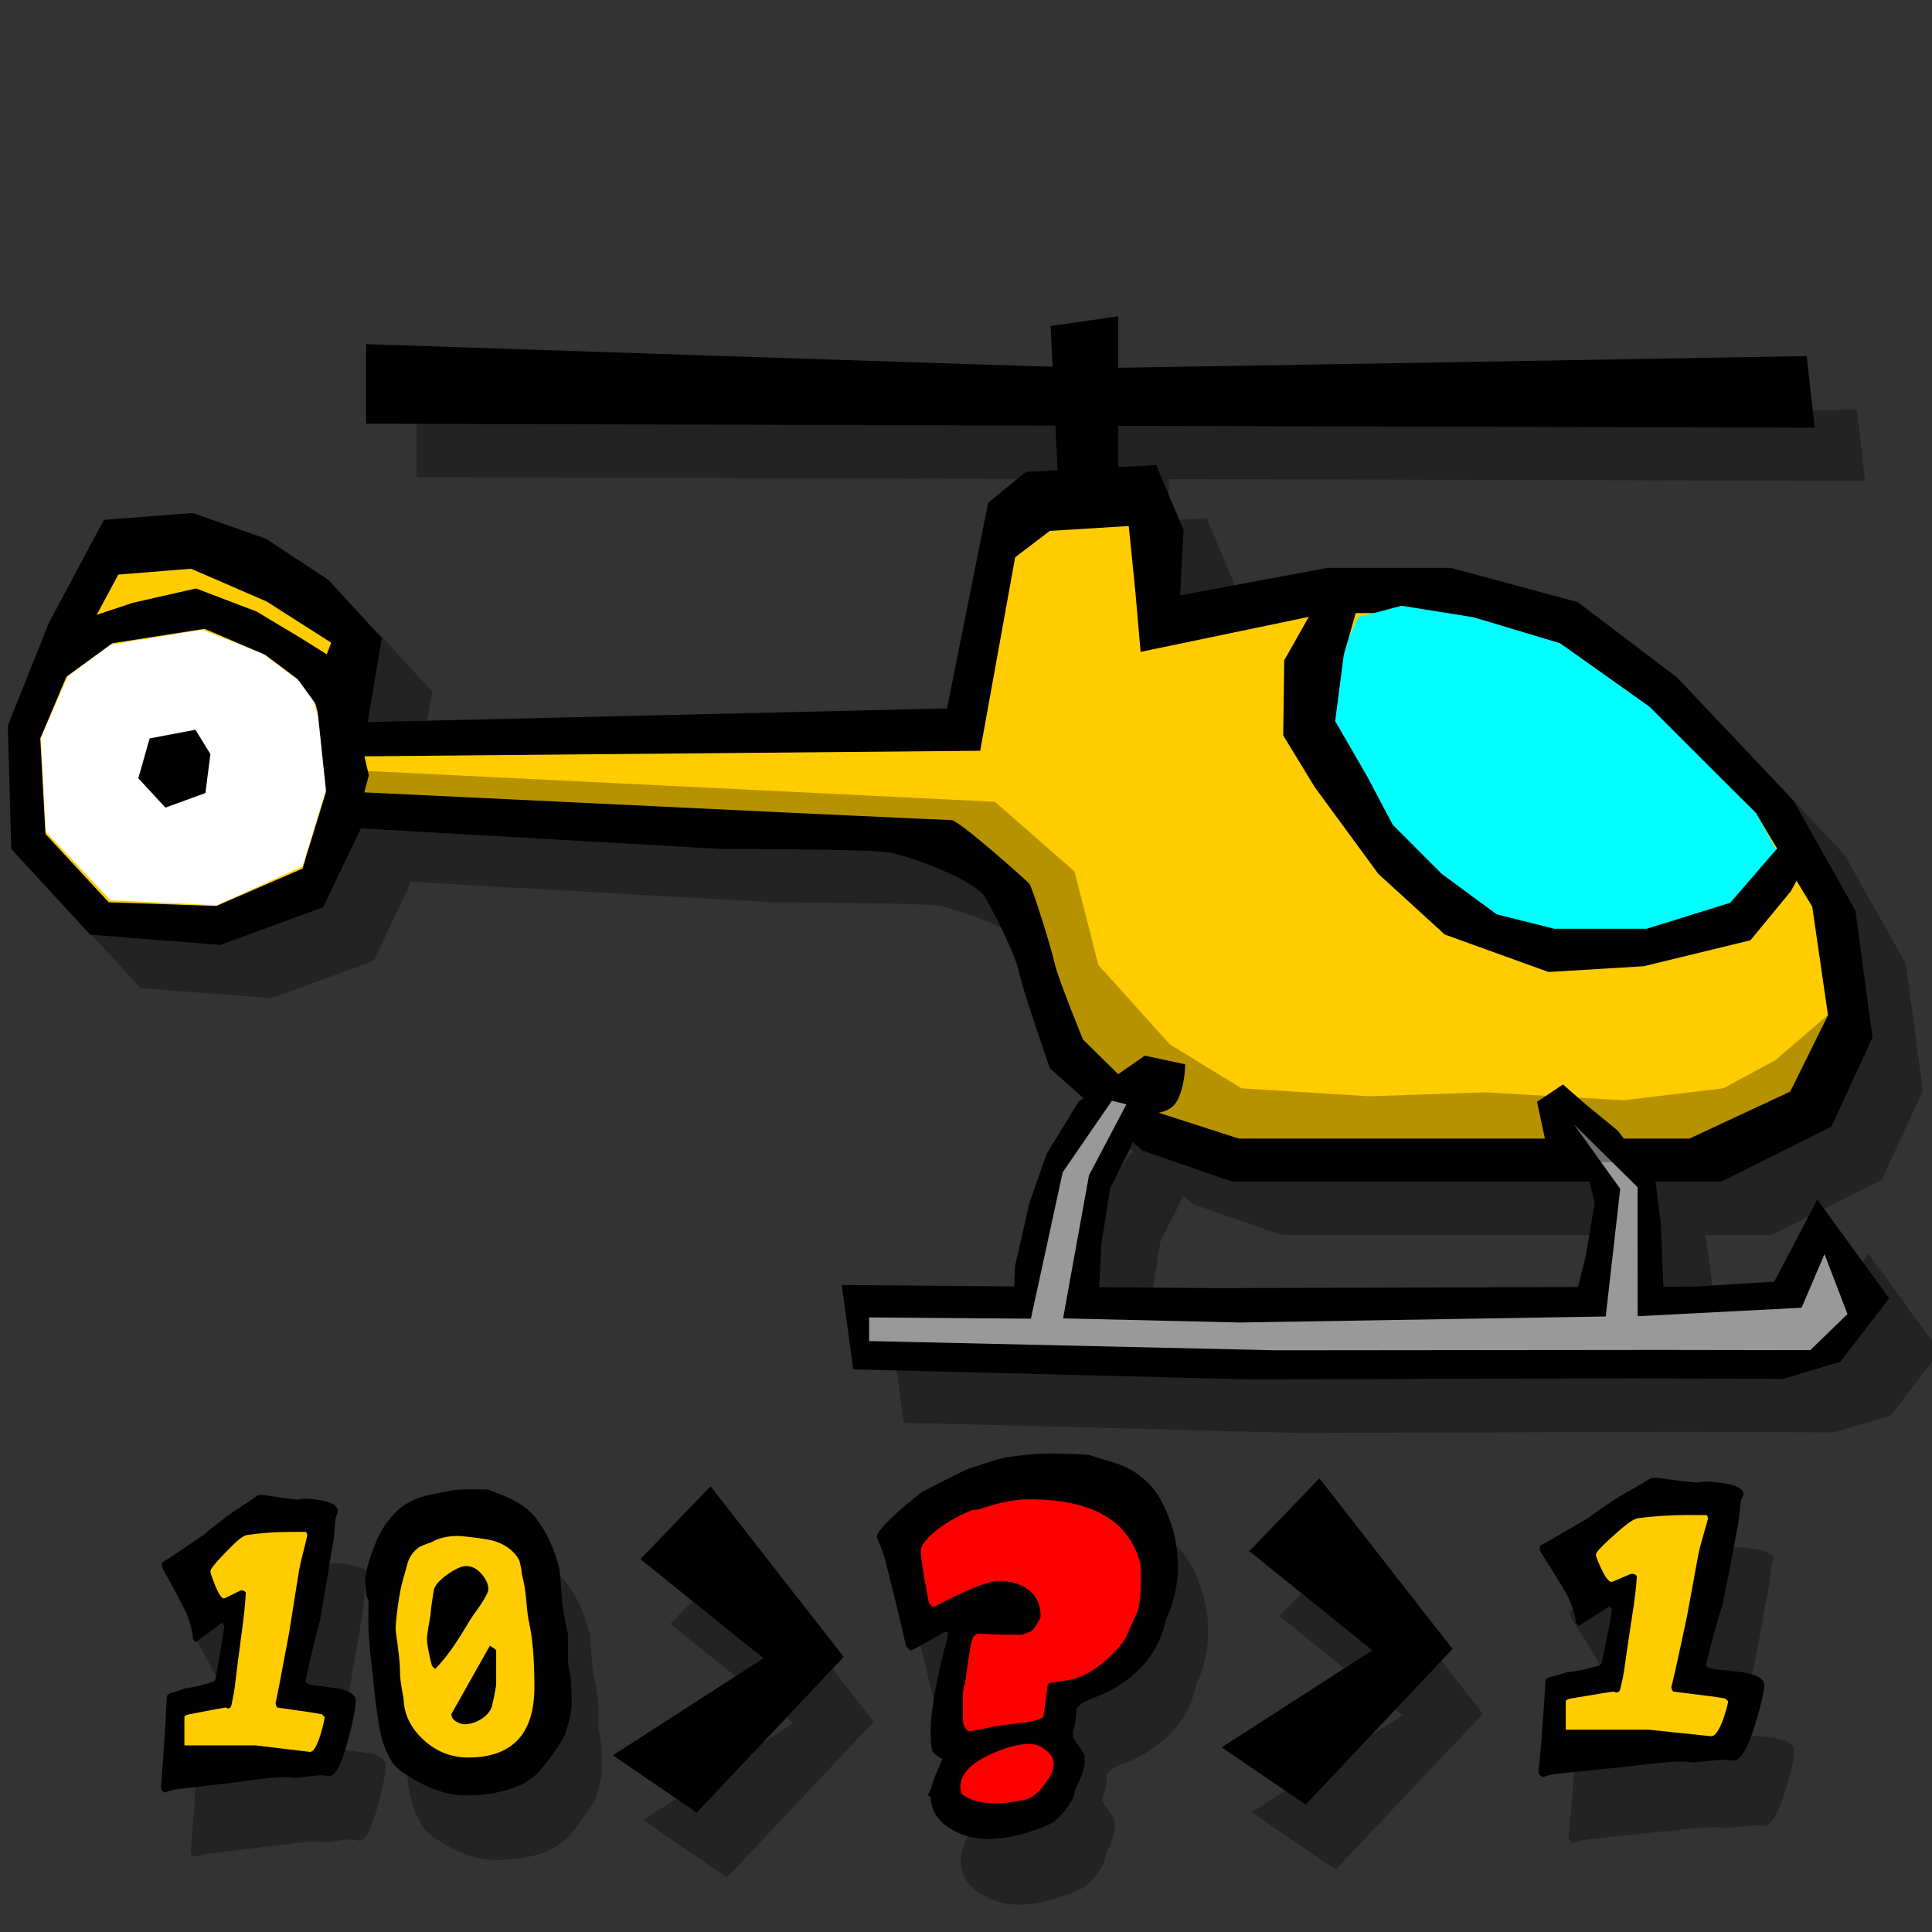 <?xml version="1.0" encoding="UTF-8" standalone="no"?>
<!-- Created with Inkscape (http://www.inkscape.org/) -->
<svg
   xmlns:dc="http://purl.org/dc/elements/1.1/"
   xmlns:cc="http://web.resource.org/cc/"
   xmlns:rdf="http://www.w3.org/1999/02/22-rdf-syntax-ns#"
   xmlns:svg="http://www.w3.org/2000/svg"
   xmlns="http://www.w3.org/2000/svg"
   xmlns:sodipodi="http://sodipodi.sourceforge.net/DTD/sodipodi-0.dtd"
   xmlns:inkscape="http://www.inkscape.org/namespaces/inkscape"
   width="100"
   height="100"
   id="svg12024"
   sodipodi:version="0.32"
   inkscape:version="0.44.1"
   version="1.0"
   sodipodi:docbase="/home/mat/Travaux/Inkscape/Gcompris/boardicons"
   sodipodi:docname="guessnumber.svg">
  <rect width="100%" height="100%" fill="#333333" stroke="none"/>
  <defs
     id="defs12026" />
  <sodipodi:namedview
     id="base"
     pagecolor="#ffffff"
     bordercolor="#666666"
     borderopacity="1.0"
     inkscape:pageopacity="0.0"
     inkscape:pageshadow="2"
     inkscape:zoom="3.3782846"
     inkscape:cx="52.525799"
     inkscape:cy="26.153477"
     inkscape:document-units="px"
     inkscape:current-layer="layer1"
     height="100px"
     width="100px"
     inkscape:window-width="1015"
     inkscape:window-height="891"
     inkscape:window-x="33"
     inkscape:window-y="0" />
  <g
     inkscape:label="Calque 1"
     inkscape:groupmode="layer"
     id="layer1">
    <g
       id="g48193">
      <path
         id="path47285"
         d="M 55.786,78.617 C 55.28,78.617 54.554,78.669 53.598,78.804 C 52.952,78.98 52.47,79.151 52.161,79.273 C 51.88,79.327 51.401,79.498 50.755,79.835 C 50.263,80.079 49.795,80.329 49.317,80.585 C 49.177,80.666 48.773,81.005 48.098,81.585 C 47.339,82.274 46.942,82.727 46.942,82.929 C 46.942,82.97 47.003,83.145 47.13,83.429 C 47.242,83.713 47.32,83.884 47.348,83.992 C 47.855,85.991 48.217,87.51 48.442,88.523 C 48.47,88.617 48.552,88.727 48.692,88.835 C 48.917,88.727 49.297,88.508 49.817,88.21 C 50.253,87.954 50.477,87.835 50.505,87.835 C 50.533,87.835 50.591,87.875 50.661,87.929 C 50.042,90.226 49.723,91.897 49.723,92.992 C 49.723,93.613 49.781,93.995 49.88,94.117 C 50.077,94.279 50.236,94.375 50.348,94.429 C 50.222,94.726 50.1,95.02 49.973,95.304 C 49.819,95.669 49.723,96.025 49.723,96.335 C 49.723,97.078 50.1,97.635 50.817,98.054 C 51.38,98.392 52.006,98.585 52.723,98.585 C 53.412,98.585 54.213,98.414 55.098,98.117 C 55.689,97.914 56.069,97.734 56.223,97.585 C 56.603,97.261 56.905,96.888 57.13,96.429 C 57.186,96.254 57.209,96.1 57.223,95.992 C 57.547,95.357 57.692,94.9 57.692,94.617 C 57.692,94.373 57.706,94.251 57.692,94.21 C 57.636,94.089 57.514,93.873 57.317,93.617 C 57.134,93.36 57.036,93.237 57.036,93.21 C 57.036,93.156 57.059,93.024 57.13,92.835 C 57.2,92.646 57.255,92.51 57.255,92.429 C 57.283,92.186 57.286,91.984 57.286,91.835 C 57.398,91.633 57.677,91.466 58.098,91.304 C 58.717,91.074 59.184,90.829 59.536,90.585 C 60.647,89.856 61.389,88.925 61.755,87.804 C 61.839,87.547 61.883,87.359 61.911,87.21 C 62.319,86.332 62.536,85.424 62.536,84.492 C 62.536,83.789 62.437,83.113 62.255,82.492 C 62.044,81.776 61.797,81.197 61.473,80.71 C 60.883,79.859 60.059,79.293 59.005,79.023 C 58.555,78.888 58.198,78.76 57.973,78.679 C 57.397,78.625 56.672,78.617 55.786,78.617 z M 69.848,79.867 L 66.223,83.648 L 72.598,88.773 L 64.786,93.804 L 69.13,96.773 L 76.755,88.71 L 69.848,79.867 z M 87.036,79.898 C 86.811,80.027 86.617,80.135 86.505,80.21 C 85.879,80.556 85.43,80.829 85.13,81.023 C 84.529,81.422 84.086,81.734 83.786,81.96 C 82.447,82.758 81.593,83.225 81.255,83.398 C 81.255,83.56 81.273,83.668 81.286,83.679 C 82.187,85.103 82.68,85.902 82.755,86.085 C 83.017,86.679 83.142,87.097 83.13,87.367 C 83.217,87.474 83.28,87.523 83.317,87.523 C 84.005,87.091 84.529,86.76 84.88,86.523 C 84.967,86.598 85.005,86.678 85.005,86.71 C 85.005,86.883 84.824,87.809 84.473,89.492 C 84.448,89.535 84.411,89.573 84.348,89.617 C 83.961,89.714 83.674,89.781 83.473,89.835 C 83.098,89.9 82.817,89.939 82.63,89.96 C 82.354,90.057 82.043,90.146 81.755,90.21 C 81.63,90.275 81.58,90.334 81.567,90.367 C 81.53,91.143 81.449,92.136 81.348,93.398 C 81.248,94.563 81.192,95.129 81.192,95.085 C 81.192,95.226 81.28,95.344 81.442,95.398 C 81.642,95.312 81.904,95.243 82.192,95.21 C 83.669,95.059 84.823,94.922 85.661,94.835 C 85.861,94.814 86.366,94.776 87.192,94.679 C 87.818,94.614 88.311,94.585 88.661,94.585 C 88.724,94.585 88.836,94.575 88.973,94.585 C 89.111,94.607 89.186,94.617 89.223,94.617 C 89.273,94.617 89.542,94.608 90.005,94.554 C 90.468,94.511 90.705,94.492 90.755,94.492 C 90.792,94.492 90.898,94.481 91.036,94.492 C 91.174,94.513 91.248,94.523 91.286,94.523 C 91.661,94.523 92.036,93.919 92.411,92.679 C 92.724,91.665 92.88,90.952 92.88,90.585 C 92.88,90.294 92.537,90.09 91.848,89.96 C 91.473,89.917 91.118,89.879 90.755,89.835 C 90.592,89.825 90.436,89.794 90.286,89.773 C 90.073,89.741 89.911,89.682 89.848,89.585 C 90.199,88.205 90.517,87.142 90.755,86.398 C 91.093,84.715 91.305,83.498 91.442,82.71 C 91.53,82.365 91.611,81.859 91.661,81.179 C 91.661,81.125 91.673,81.026 91.723,80.929 C 91.773,80.821 91.817,80.774 91.817,80.742 C 91.817,80.483 91.487,80.287 90.848,80.179 C 90.486,80.114 90.136,80.085 89.786,80.085 C 89.736,80.085 89.667,80.095 89.567,80.117 C 89.467,80.127 89.386,80.117 89.348,80.117 C 89.298,80.117 88.974,80.098 88.348,80.023 C 87.723,79.937 87.386,79.898 87.348,79.898 C 87.173,79.898 87.073,79.887 87.036,79.898 z M 38.348,80.304 L 34.692,84.054 L 41.067,89.179 L 33.286,94.21 L 37.63,97.179 L 45.223,89.117 L 38.348,80.304 z M 26.005,80.429 C 25.497,80.429 25.178,80.459 25.005,80.492 C 24.767,80.535 24.524,80.563 24.286,80.617 C 23.724,80.702 23.257,80.851 22.911,81.023 C 22.078,81.42 21.448,82.138 21.005,83.21 C 20.648,84.089 20.473,84.75 20.473,85.179 C 20.473,85.351 20.493,85.586 20.536,85.929 C 20.579,86.047 20.629,86.136 20.661,86.179 C 20.65,86.05 20.63,86.435 20.63,87.335 C 20.63,87.743 20.679,88.325 20.755,89.054 C 20.852,89.901 20.9,90.393 20.911,90.554 C 20.987,91.294 21.044,91.817 21.098,92.085 C 21.207,93.157 21.489,93.974 21.911,94.585 C 22.03,94.746 22.165,94.894 22.348,95.023 C 23.516,95.848 24.622,96.273 25.692,96.273 C 26.492,96.273 27.25,96.175 27.942,95.96 C 28.504,95.789 28.989,95.482 29.411,95.085 C 29.779,94.646 30.041,94.31 30.192,94.085 C 30.56,93.592 30.793,93.219 30.88,92.929 C 31.063,92.307 31.161,91.844 31.161,91.554 C 31.161,90.932 31.142,90.439 31.098,90.085 C 31.088,90.01 31.048,89.883 31.005,89.679 C 30.972,89.508 30.973,89.41 30.973,89.367 L 30.973,87.898 C 30.973,87.984 30.886,87.569 30.723,86.679 C 30.691,86.497 30.642,86.113 30.598,85.492 C 30.566,84.923 30.527,84.538 30.473,84.367 C 30.236,83.477 29.887,82.708 29.411,82.054 C 29.108,81.625 28.671,81.261 28.098,80.96 C 27.871,80.842 27.433,80.686 26.817,80.46 C 26.785,80.45 26.513,80.429 26.005,80.429 z M 15.192,80.71 C 15.041,80.71 14.943,80.731 14.911,80.742 C 14.716,80.87 14.571,80.979 14.473,81.054 C 13.933,81.397 13.545,81.642 13.286,81.835 C 12.767,82.232 12.358,82.548 12.098,82.773 C 10.942,83.566 10.234,84.039 9.942,84.21 C 9.942,84.371 9.931,84.481 9.942,84.492 C 10.721,85.907 11.159,86.684 11.223,86.867 C 11.451,87.456 11.547,87.88 11.536,88.148 C 11.612,88.255 11.66,88.335 11.692,88.335 C 12.287,87.907 12.764,87.571 13.067,87.335 C 13.143,87.41 13.161,87.459 13.161,87.492 C 13.161,87.663 13.026,88.569 12.723,90.242 C 12.702,90.285 12.653,90.355 12.598,90.398 C 12.263,90.494 12.021,90.563 11.848,90.617 C 11.524,90.681 11.261,90.72 11.098,90.742 C 10.861,90.838 10.628,90.927 10.38,90.992 C 10.272,91.056 10.203,91.084 10.192,91.117 C 10.16,91.888 10.091,92.894 10.005,94.148 C 9.918,95.306 9.88,95.878 9.88,95.835 C 9.88,95.975 9.958,96.063 10.098,96.117 C 10.271,96.031 10.475,95.993 10.723,95.96 C 11.999,95.81 12.999,95.671 13.723,95.585 C 13.896,95.564 14.354,95.526 15.067,95.429 C 15.608,95.365 16.014,95.304 16.317,95.304 C 16.371,95.304 16.48,95.325 16.598,95.335 C 16.717,95.357 16.785,95.367 16.817,95.367 C 16.86,95.367 17.073,95.326 17.473,95.273 C 17.873,95.23 18.086,95.21 18.13,95.21 C 18.162,95.21 18.261,95.231 18.38,95.242 C 18.499,95.263 18.566,95.273 18.598,95.273 C 18.923,95.273 19.243,94.662 19.567,93.429 C 19.837,92.421 19.973,91.731 19.973,91.367 C 19.973,91.077 19.693,90.87 19.098,90.742 C 18.774,90.699 18.443,90.66 18.13,90.617 C 17.989,90.606 17.853,90.576 17.723,90.554 C 17.54,90.522 17.434,90.463 17.38,90.367 C 17.682,88.994 17.924,87.95 18.13,87.21 C 18.422,85.538 18.636,84.305 18.755,83.523 C 18.83,83.18 18.868,82.667 18.911,81.992 C 18.911,81.938 18.93,81.869 18.973,81.773 C 19.017,81.666 19.067,81.586 19.067,81.554 C 19.067,81.297 18.775,81.13 18.223,81.023 C 17.91,80.959 17.589,80.898 17.286,80.898 C 17.243,80.898 17.185,80.908 17.098,80.929 C 17.012,80.94 16.975,80.96 16.942,80.96 C 16.899,80.96 16.608,80.91 16.067,80.835 C 15.527,80.75 15.225,80.71 15.192,80.71 z "
         style="fill:black;fill-opacity:0.311;fill-rule:evenodd;stroke:none;stroke-width:1px;stroke-linecap:butt;stroke-linejoin:miter;stroke-opacity:1" />
      <path
         id="path43710"
         d="M 81.735,80.639 L 84.98,77.604 L 89.375,77.813 L 87.387,86.814 L 90.526,87.441 C 90.526,87.441 90.317,90.372 89.898,90.372 C 89.48,90.372 80.479,90.686 80.479,90.686 L 80.479,87.232 L 83.514,86.604 L 84.038,82.418 L 82.259,81.895 L 81.735,80.639 z "
         style="fill:#fc0;fill-opacity:1;fill-rule:evenodd;stroke:none;stroke-width:1px;stroke-linecap:butt;stroke-linejoin:miter;stroke-opacity:1" />
      <g
         style="stroke:none;fill:#fc0;fill-opacity:1"
         id="g44597">
        <path
           style="fill:#fc0;fill-opacity:1;fill-rule:evenodd;stroke:none;stroke-width:1px;stroke-linecap:butt;stroke-linejoin:miter;stroke-opacity:1"
           d="M 9.838,80.848 L 13.291,78.336 L 16.535,78.65 L 15.175,87.441 L 17.582,88.174 L 16.849,91.209 L 9,91.209 L 9,88.383 L 11.198,87.546 L 12.349,82.837 L 10.675,83.151 L 9.838,80.848 z "
           id="path43704" />
        <path
           style="fill:#fc0;fill-opacity:1;fill-rule:evenodd;stroke:none;stroke-width:1px;stroke-linecap:butt;stroke-linejoin:miter;stroke-opacity:1"
           d="M 21.454,79.488 C 21.036,79.488 19.78,82.418 19.78,82.418 L 20.198,89.011 L 21.873,91.418 L 24.385,92.151 L 27.524,91.314 L 28.675,88.593 L 27.943,80.744 L 25.326,78.86 L 21.454,79.488 z "
           id="path43706" />
      </g>
      <path
         id="path43708"
         d="M 46.571,79.278 L 47.304,84.197 L 51.595,83.151 L 49.816,84.511 L 48.978,89.953 L 49.606,91.104 L 48.664,92.779 L 50.967,94.558 L 53.793,93.721 L 55.258,92.046 L 55.048,90.162 L 54.944,87.755 L 58.083,86.395 L 59.967,82.209 L 59.444,78.86 L 56.2,76.453 L 51.699,76.871 L 47.827,78.546 L 46.571,79.278 z "
         style="fill:red;fill-opacity:1;fill-rule:evenodd;stroke:black;stroke-width:1px;stroke-linecap:butt;stroke-linejoin:miter;stroke-opacity:1" />
      <path
         id="path41860"
         d="M 60.496,19.141 L 56.996,19.641 L 57.09,21.766 C 52.113,21.632 21.559,20.578 21.559,20.578 L 21.559,24.703 L 57.246,24.797 L 57.34,27.109 L 55.715,27.203 L 53.746,28.797 L 51.621,39.422 L 21.652,40.141 L 22.371,35.797 L 19.621,32.797 L 16.371,30.672 L 12.59,29.328 L 7.996,29.672 L 5.152,34.984 L 3.027,40.328 L 3.184,46.703 L 7.277,51.141 L 14.027,51.672 L 19.34,49.734 L 21.277,45.641 L 39.902,46.703 C 39.902,46.703 47.557,46.713 48.621,46.891 C 49.686,47.068 53.058,48.316 53.59,49.203 C 54.122,50.09 55.162,52.222 55.34,53.109 C 55.517,53.997 56.965,58.078 56.965,58.078 L 58.684,59.609 L 58.434,59.797 L 56.777,62.484 L 55.902,65.016 L 55.152,68.297 L 55.09,69.359 L 46.184,69.266 L 46.777,73.641 L 67.277,74.172 L 87.152,74.109 L 94.902,74.141 L 97.871,73.266 L 100.402,69.953 L 96.684,64.859 L 94.434,69.109 L 90.277,69.359 L 88.715,69.359 L 88.59,66.203 L 88.277,63.922 L 91.715,63.922 L 97.402,61.078 L 99.527,56.453 L 98.652,49.891 L 95.465,44.234 L 89.434,37.828 L 84.277,33.922 L 77.715,32.172 L 71.309,32.172 L 63.684,33.578 L 63.871,30.203 L 62.465,26.828 L 60.496,26.922 L 60.496,24.797 L 96.527,24.891 L 96.121,21.203 C 96.121,21.203 63.514,21.764 60.496,21.797 L 60.496,19.141 z M 61.246,61.891 L 61.746,62.328 L 66.34,63.922 L 75.934,63.922 L 84.871,63.922 L 85.152,65.016 L 84.715,67.703 L 84.309,69.391 L 65.621,69.453 L 59.496,69.391 L 59.621,67.109 L 60.059,64.266 L 61.121,62.172 L 61.246,61.891 z "
         style="fill:black;fill-opacity:0.314;fill-rule:evenodd;stroke:none;stroke-width:1px;stroke-linecap:butt;stroke-linejoin:miter;stroke-opacity:1" />
      <g
         transform="translate(-1.648,-15.655)"
         id="g40954">
        <path
           style="fill:black;fill-opacity:1;fill-rule:evenodd;stroke:none;stroke-width:1px;stroke-linecap:butt;stroke-linejoin:miter;stroke-opacity:1"
           d="M 7.021,42.564 L 11.634,42.209 L 15.425,43.546 L 18.655,45.675 L 21.409,48.68 L 20.683,53.031 L 50.667,52.322 L 52.796,41.676 L 54.748,40.08 L 61.49,39.725 L 62.909,43.096 L 62.732,46.467 L 70.361,45.047 L 76.748,45.047 L 83.313,46.822 L 88.458,50.725 L 94.491,57.112 L 97.684,62.79 L 98.571,69.354 L 96.442,73.967 L 90.765,76.806 L 84.2,76.806 L 74.974,76.806 L 65.393,76.806 L 60.78,75.209 L 55.99,70.951 C 55.99,70.951 54.57,66.87 54.393,65.983 C 54.215,65.096 53.151,62.967 52.619,62.08 C 52.086,61.193 48.715,59.951 47.651,59.774 C 46.586,59.596 38.957,59.596 38.957,59.596 L 20.328,58.532 L 18.376,62.612 L 13.053,64.564 L 6.311,64.032 L 2.231,59.596 L 2.053,53.209 L 4.182,47.886 L 7.021,42.564 z "
           id="path34718"
           sodipodi:nodetypes="ccccccccccccccccccccccccccsssccccccccc" />
        <path
           style="fill:#fc0;fill-opacity:1;fill-rule:evenodd;stroke:none;stroke-width:1px;stroke-linecap:butt;stroke-linejoin:miter;stroke-opacity:1"
           d="M 7.77,45.396 L 11.535,45.092 L 15.453,46.79 L 18.79,48.921 L 17.827,51.486 L 18.682,54.818 L 52.384,54.514 L 54.192,44.501 L 55.986,43.134 L 60.072,42.882 L 60.426,46.403 L 60.685,49.396 L 70.336,47.388 L 76.207,47.388 L 82.24,48.908 L 86.97,52.251 L 92.514,57.721 L 95.449,62.584 L 96.265,68.206 L 94.308,72.157 L 89.09,74.588 L 83.056,74.588 L 74.576,74.588 L 65.77,74.588 L 61.53,73.221 L 57.708,69.468 C 57.708,69.468 56.403,66.29 56.24,65.53 C 56.077,64.77 55.077,61.565 54.926,61.396 C 54.753,61.2 51.288,58.109 50.888,58.101 C 50.432,58.092 41.789,57.685 41.789,57.685 L 18.541,56.575 L 17.31,60.614 L 12.84,62.549 L 7.276,62.357 L 4.001,58.822 L 3.732,53.88 L 5.636,49.374 L 7.77,45.396 z "
           id="path35605"
           sodipodi:nodetypes="ccccccccccccccccccccccccccsssccccccccc" />
        <path
           style="fill:aqua;fill-opacity:1;fill-rule:evenodd;stroke:none;stroke-width:1px;stroke-linecap:butt;stroke-linejoin:miter;stroke-opacity:1"
           d="M 71.95,47.605 L 69.71,52.531 L 71.352,57.308 L 73.741,59.846 L 77.323,62.831 L 81.802,64.772 L 87.325,64.473 L 91.654,63.13 L 94.191,60.741 L 92.549,57.756 L 90.609,55.815 L 87.026,52.233 L 82.399,48.949 L 77.92,47.605 L 74.189,47.008 L 71.95,47.605 z "
           id="path36503"
           sodipodi:nodetypes="cccccccccccccccc" />
        <path
           sodipodi:nodetypes="ccccccccccccccccccccccc"
           style="fill:black;fill-opacity:1;fill-rule:evenodd;stroke:none;stroke-width:1px;stroke-linecap:butt;stroke-linejoin:miter;stroke-opacity:1"
           d="M 68.119,49.835 L 68.068,53.725 L 69.71,56.412 L 72.994,60.891 L 76.428,64.025 L 81.802,65.966 L 86.728,65.667 L 92.251,64.324 L 94.34,61.786 L 95.236,60.144 L 94.042,59.099 L 91.206,62.383 L 86.877,63.727 L 82.1,63.727 L 79.115,62.98 L 76.278,60.891 L 73.741,58.353 L 72.397,55.815 L 70.755,52.979 L 71.203,49.546 L 72.099,46.411 L 70.308,45.963 L 68.119,49.835 z "
           id="path35611" />
        <path
           style="fill:black;fill-opacity:1;fill-rule:evenodd;stroke:none;stroke-width:1px;stroke-linecap:butt;stroke-linejoin:miter;stroke-opacity:1"
           d="M 60.903,70.295 L 57.47,72.683 L 55.828,75.37 L 54.932,77.908 L 54.186,81.192 L 54.037,84.326 L 57.172,85.371 L 59.112,84.923 L 58.515,82.684 L 58.664,79.997 L 59.112,77.161 L 60.157,75.071 L 60.903,73.28 C 60.903,73.28 62.098,73.429 62.545,72.683 C 62.993,71.937 62.993,70.743 62.993,70.743 L 60.903,70.295 z "
           id="path38283"
           sodipodi:nodetypes="cccccccccccccscc" />
        <path
           style="fill:black;fill-opacity:1;fill-rule:evenodd;stroke:none;stroke-width:1px;stroke-linecap:butt;stroke-linejoin:miter;stroke-opacity:1"
           d="M 83.742,72.832 L 85.384,74.176 L 87.325,76.713 L 87.623,79.102 L 87.772,82.983 L 82.996,83.58 L 83.742,80.595 L 84.19,77.908 L 83.742,76.116 L 81.652,74.773 L 81.204,72.683 L 82.548,71.787 L 83.742,72.832 z "
           id="path38285" />
        <g
           id="g38279"
           transform="translate(10.748,-4.926)">
          <path
             sodipodi:nodetypes="cccccccccccc"
             id="path37390"
             d="M 35.063,91.459 L 55.558,91.977 L 75.454,91.92 L 83.181,91.954 L 86.153,91.069 L 88.683,87.782 L 84.963,82.669 L 82.733,86.921 L 78.576,87.175 L 53.926,87.255 L 34.467,87.093 L 35.063,91.459 z "
             style="fill:black;fill-opacity:1;fill-rule:evenodd;stroke:none;stroke-width:1.268px;stroke-linecap:butt;stroke-linejoin:miter;stroke-opacity:1" />
          <path
             sodipodi:nodetypes="ccccccccccccccccccccc"
             id="path38277"
             d="M 35.884,89.994 L 56.976,90.473 L 76.872,90.453 L 84.599,90.465 L 86.526,88.597 L 85.336,85.494 L 84.151,88.269 L 75.665,88.708 L 75.663,82.031 L 72.376,78.788 L 74.762,82.113 L 74.013,88.722 L 55.045,89.034 L 45.926,88.819 L 47.266,81.413 L 49.204,77.739 L 48.451,77.557 L 45.906,81.256 L 44.258,88.836 L 35.885,88.769 L 35.884,89.994 z "
             style="fill:#999;fill-opacity:1;fill-rule:evenodd;stroke:none;stroke-width:1.268px;stroke-linecap:butt;stroke-linejoin:miter;stroke-opacity:1" />
        </g>
        <path
           style="fill:white;fill-opacity:1;fill-rule:evenodd;stroke:none;stroke-width:1px;stroke-linecap:butt;stroke-linejoin:miter;stroke-opacity:1"
           d="M 4.017,58.7 L 3.759,53.86 L 5.15,50.667 L 7.364,49.019 L 12.102,48.247 L 15.243,49.483 L 17.715,51.336 L 18.642,54.684 L 18.539,56.486 L 17.303,60.503 L 12.874,62.511 L 7.364,62.254 L 4.017,58.7 z "
           id="path39176" />
        <path
           style="fill:black;fill-opacity:1;fill-rule:evenodd;stroke:none;stroke-width:1px;stroke-linecap:butt;stroke-linejoin:miter;stroke-opacity:1"
           d="M 8.807,55.937 L 9.394,53.875 L 11.763,53.427 L 12.539,54.686 L 12.28,56.702 L 10.21,57.457 L 8.807,55.937 z "
           id="path39172"
           sodipodi:nodetypes="ccccccc" />
        <path
           style="fill:black;fill-opacity:1;fill-rule:evenodd;stroke:none;stroke-width:1px;stroke-linecap:butt;stroke-linejoin:miter;stroke-opacity:1"
           d="M 17.763,51.337 L 15.375,49.546 L 12.24,48.202 L 7.464,48.949 L 4.18,51.337 L 5.374,47.904 L 8.509,46.859 L 11.793,46.112 L 14.927,47.307 L 17.166,48.65 L 19.555,50.143 L 17.763,51.337 z "
           id="path39174" />
        <path
           style="fill:black;fill-opacity:1;fill-rule:evenodd;stroke:none;stroke-width:1px;stroke-linecap:butt;stroke-linejoin:miter;stroke-opacity:1"
           d="M 17.46,60.097 L 18.546,56.808 L 18.057,52.185 L 15.669,48.901 L 19.102,50.096 L 20.147,53.23 L 20.739,55.793 L 19.699,59.649 L 18.613,62.094 L 17.46,60.097 z "
           id="path39178"
           sodipodi:nodetypes="cccccccccc" />
        <path
           style="fill:black;fill-opacity:1;fill-rule:evenodd;stroke:none;stroke-width:1px;stroke-linecap:butt;stroke-linejoin:miter;stroke-opacity:1"
           d="M 56.439,41.089 L 56.028,32.529 L 59.529,32.025 L 59.529,40.585 L 56.439,41.089 z "
           id="path39180" />
        <path
           style="fill:black;fill-opacity:1;fill-rule:evenodd;stroke:none;stroke-width:1px;stroke-linecap:butt;stroke-linejoin:miter;stroke-opacity:1"
           d="M 20.598,37.587 L 95.576,37.793 L 95.164,34.085 C 95.164,34.085 59.735,34.703 58.499,34.703 C 57.263,34.703 20.598,33.467 20.598,33.467 L 20.598,37.587 z "
           id="path40067"
           sodipodi:nodetypes="cccscc" />
      </g>
      <path
         sodipodi:nodetypes="ccccccccccccccccccccccc"
         id="path40971"
         d="M 17.921,39.853 L 51.496,41.501 L 55.616,45.105 L 56.851,49.946 L 60.559,54.066 L 64.267,56.331 L 70.858,56.743 L 76.832,56.537 L 84.041,56.949 L 89.191,56.331 L 91.869,54.89 L 94.752,52.418 L 93.928,57.567 L 88.161,60.245 L 65.091,59.833 L 59.941,58.391 L 59.529,56.537 L 56.234,55.714 L 54.792,53.448 L 52.32,46.444 L 47.788,43.149 L 18.539,41.707 L 17.921,39.853 z "
         style="fill:black;fill-opacity:0.282;fill-rule:evenodd;stroke:none;stroke-width:1px;stroke-linecap:butt;stroke-linejoin:miter;stroke-opacity:1" />
      <path
         id="text42799"
         d="M 18.341,88.379 C 18.341,88.745 18.206,89.434 17.937,90.446 C 17.614,91.684 17.291,92.303 16.968,92.303 C 16.936,92.303 16.86,92.292 16.742,92.271 C 16.623,92.26 16.548,92.255 16.516,92.255 C 16.473,92.255 16.252,92.276 15.854,92.319 C 15.455,92.373 15.235,92.4 15.191,92.4 C 15.159,92.4 15.084,92.389 14.965,92.368 C 14.847,92.357 14.761,92.352 14.707,92.352 C 14.406,92.352 13.986,92.384 13.447,92.449 C 12.737,92.545 12.295,92.605 12.123,92.626 C 11.402,92.712 10.406,92.831 9.135,92.981 C 8.888,93.014 8.678,93.073 8.506,93.159 C 8.366,93.105 8.296,93.008 8.296,92.868 C 8.296,92.911 8.339,92.352 8.425,91.189 C 8.511,89.929 8.57,88.912 8.603,88.137 C 8.613,88.104 8.673,88.056 8.78,87.991 C 9.028,87.927 9.27,87.846 9.507,87.749 C 9.668,87.728 9.911,87.684 10.234,87.62 C 10.406,87.566 10.659,87.491 10.993,87.394 C 11.046,87.351 11.084,87.308 11.106,87.265 C 11.407,85.585 11.558,84.659 11.558,84.487 C 11.558,84.455 11.52,84.401 11.445,84.325 C 11.143,84.562 10.697,84.896 10.104,85.327 C 10.072,85.327 10.018,85.273 9.943,85.165 C 9.954,84.896 9.846,84.465 9.62,83.873 C 9.555,83.69 9.135,82.888 8.36,81.467 C 8.35,81.456 8.344,81.37 8.344,81.209 C 8.635,81.036 9.356,80.552 10.508,79.755 C 10.767,79.529 11.154,79.217 11.671,78.819 C 11.929,78.625 12.328,78.356 12.866,78.011 C 12.963,77.936 13.108,77.833 13.302,77.704 C 13.334,77.693 13.426,77.688 13.577,77.688 C 13.609,77.688 13.894,77.731 14.432,77.817 C 14.971,77.893 15.261,77.93 15.304,77.93 C 15.337,77.93 15.396,77.925 15.482,77.914 C 15.568,77.893 15.633,77.882 15.676,77.882 C 15.977,77.882 16.284,77.914 16.596,77.979 C 17.145,78.086 17.42,78.269 17.42,78.528 C 17.42,78.56 17.399,78.63 17.355,78.738 C 17.312,78.835 17.291,78.91 17.291,78.964 C 17.248,79.642 17.189,80.154 17.113,80.498 C 16.995,81.284 16.79,82.517 16.5,84.196 C 16.295,84.939 16.042,86 15.741,87.378 C 15.794,87.475 15.913,87.539 16.096,87.571 C 16.225,87.593 16.36,87.609 16.5,87.62 C 16.812,87.663 17.129,87.706 17.452,87.749 C 18.044,87.878 18.341,88.088 18.341,88.379 M 16.742,89.235 C 16.709,89.202 16.661,89.154 16.596,89.089 C 16.295,89.025 15.525,88.906 14.287,88.734 C 14.233,88.648 14.206,88.562 14.206,88.476 C 14.206,88.594 14.438,87.394 14.901,84.874 C 15.03,84.046 15.202,82.958 15.418,81.612 C 15.45,81.419 15.531,81.063 15.66,80.546 C 15.778,80.084 15.837,79.836 15.837,79.804 C 15.837,79.718 15.816,79.653 15.773,79.61 L 14.949,79.61 C 14.196,79.61 13.458,79.664 12.737,79.771 C 12.608,79.793 12.441,79.895 12.236,80.078 C 12.042,80.25 11.784,80.509 11.461,80.853 C 11.052,81.284 10.847,81.553 10.847,81.661 C 10.847,81.736 10.928,81.978 11.09,82.388 C 11.273,82.84 11.423,83.066 11.542,83.066 C 11.574,83.066 11.725,82.996 11.994,82.856 C 12.263,82.716 12.414,82.646 12.446,82.646 C 12.543,82.646 12.618,82.684 12.672,82.759 C 12.651,83.286 12.581,83.976 12.462,84.826 C 12.258,86.387 12.145,87.281 12.123,87.507 C 12.091,87.798 12.026,88.169 11.929,88.621 C 11.908,88.729 11.849,88.783 11.752,88.783 C 11.709,88.783 11.687,88.777 11.687,88.766 L 11.687,88.766 C 11.687,88.745 11.671,88.734 11.639,88.734 C 11.596,88.734 10.966,88.853 9.749,89.089 C 9.588,89.122 9.507,89.176 9.507,89.251 L 9.507,90.704 L 13.189,90.704 L 15.983,91.044 C 16.155,91.044 16.333,90.753 16.516,90.171 C 16.634,89.773 16.709,89.461 16.742,89.235 M 29.472,88.573 C 29.472,88.863 29.381,89.321 29.198,89.945 C 29.112,90.236 28.885,90.629 28.519,91.124 C 28.369,91.35 28.11,91.684 27.744,92.126 C 27.324,92.524 26.834,92.809 26.275,92.981 C 25.586,93.197 24.843,93.304 24.046,93.304 C 22.98,93.304 21.866,92.89 20.703,92.061 C 20.52,91.932 20.369,91.786 20.251,91.625 C 19.831,91.011 19.567,90.166 19.46,89.089 C 19.406,88.82 19.341,88.314 19.266,87.571 C 19.255,87.41 19.201,86.904 19.104,86.053 C 19.029,85.321 18.991,84.751 18.991,84.342 C 18.991,83.437 18.997,83.05 19.007,83.179 C 18.975,83.136 18.937,83.055 18.894,82.937 C 18.851,82.592 18.83,82.334 18.83,82.161 C 18.83,81.731 19.007,81.074 19.363,80.191 C 19.804,79.115 20.439,78.377 21.268,77.979 C 21.613,77.807 22.065,77.677 22.625,77.591 C 22.862,77.537 23.099,77.489 23.335,77.446 C 23.508,77.414 23.847,77.397 24.353,77.397 C 24.859,77.397 25.128,77.403 25.16,77.414 C 25.774,77.64 26.194,77.812 26.42,77.93 C 26.991,78.232 27.427,78.598 27.728,79.028 C 28.202,79.685 28.557,80.46 28.794,81.354 C 28.848,81.526 28.891,81.898 28.923,82.468 C 28.966,83.093 29.004,83.496 29.036,83.679 C 29.198,84.573 29.278,84.977 29.278,84.891 L 29.278,86.36 C 29.278,86.403 29.295,86.511 29.327,86.683 C 29.37,86.888 29.397,87.028 29.408,87.103 C 29.451,87.458 29.472,87.948 29.472,88.573 M 27.55,87.668 C 27.55,86.247 27.459,85.133 27.276,84.325 C 27.222,84.089 27.174,83.701 27.131,83.163 C 27.087,82.667 27.012,82.215 26.904,81.806 C 26.894,81.623 26.851,81.386 26.775,81.096 C 26.538,80.633 26.119,80.299 25.516,80.094 C 25.322,80.03 24.961,79.965 24.434,79.901 C 24.014,79.847 23.745,79.82 23.626,79.82 C 23.056,79.82 22.587,79.933 22.221,80.159 C 22.06,80.202 21.855,80.283 21.607,80.401 C 21.317,80.616 21.123,80.88 21.026,81.192 C 20.94,81.494 20.854,81.801 20.768,82.113 C 20.682,82.414 20.595,82.867 20.509,83.47 C 20.434,84.029 20.396,84.444 20.396,84.713 C 20.396,84.702 20.434,84.988 20.509,85.569 C 20.585,86.15 20.622,86.581 20.622,86.861 C 20.622,87.098 20.649,87.378 20.703,87.701 C 20.779,88.077 20.816,88.32 20.816,88.427 C 20.87,89.181 21.22,89.854 21.866,90.446 C 22.523,91.038 23.276,91.334 24.127,91.334 C 26.409,91.334 27.55,90.112 27.55,87.668 M 25.176,82.597 C 25.176,82.727 25.031,83.012 24.74,83.453 C 24.59,83.669 24.439,83.884 24.288,84.099 C 23.89,84.767 23.653,85.154 23.578,85.262 C 23.19,85.865 22.808,86.355 22.431,86.732 C 22.388,86.699 22.334,86.646 22.27,86.57 C 22.097,85.924 22.011,85.44 22.011,85.117 C 22.011,85.084 22.033,84.918 22.076,84.616 C 22.13,84.304 22.167,84.078 22.189,83.938 C 22.21,83.647 22.27,83.206 22.367,82.614 C 22.431,82.377 22.663,82.113 23.061,81.822 C 23.47,81.532 23.793,81.386 24.03,81.386 C 24.331,81.386 24.595,81.521 24.821,81.79 C 25.058,82.059 25.176,82.328 25.176,82.597 M 25.58,87.475 C 25.58,87.625 25.51,88.013 25.37,88.637 C 25.306,88.885 25.139,89.106 24.87,89.299 C 24.557,89.504 24.251,89.606 23.949,89.606 C 23.82,89.606 23.675,89.558 23.513,89.461 C 23.352,89.364 23.271,89.235 23.271,89.073 L 25.257,85.52 C 25.333,85.564 25.44,85.639 25.58,85.747 L 25.58,87.475"
         style="font-size:16.149px;font-style:normal;font-variant:normal;font-weight:normal;font-stretch:normal;text-align:start;line-height:100%;writing-mode:lr-tb;text-anchor:start;fill:black;fill-opacity:1;stroke:none;stroke-width:1px;stroke-linecap:butt;stroke-linejoin:miter;stroke-opacity:1;font-family:Indigo Joker"
         transform="scale(1.004,0.996)" />
      <path
         id="text42803"
         d="M 59.771,82.763 C 59.771,83.714 59.571,84.638 59.172,85.533 C 59.144,85.685 59.089,85.892 59.006,86.153 C 58.648,87.297 57.925,88.241 56.836,88.985 C 56.491,89.234 56.016,89.475 55.41,89.709 C 54.996,89.874 54.734,90.06 54.624,90.267 C 54.624,90.419 54.61,90.618 54.583,90.867 C 54.583,90.949 54.548,91.087 54.479,91.28 C 54.411,91.473 54.376,91.597 54.376,91.652 C 54.376,91.68 54.466,91.824 54.645,92.086 C 54.838,92.348 54.962,92.541 55.017,92.665 C 55.031,92.706 55.038,92.851 55.038,93.099 C 55.038,93.388 54.879,93.857 54.562,94.505 C 54.548,94.615 54.514,94.76 54.459,94.939 C 54.238,95.407 53.942,95.807 53.57,96.138 C 53.418,96.289 53.053,96.468 52.474,96.675 C 51.606,96.978 50.834,97.13 50.159,97.13 C 49.456,97.13 48.829,96.958 48.278,96.613 C 47.575,96.186 47.224,95.593 47.224,94.835 C 47.224,94.518 47.3,94.174 47.451,93.802 C 47.575,93.512 47.699,93.216 47.823,92.913 C 47.713,92.858 47.561,92.748 47.369,92.582 C 47.272,92.458 47.224,92.079 47.224,91.445 C 47.224,90.329 47.527,88.6 48.133,86.257 C 48.064,86.202 48.016,86.174 47.989,86.174 C 47.961,86.174 47.734,86.305 47.306,86.567 C 46.797,86.87 46.431,87.077 46.211,87.187 C 46.073,87.077 45.99,86.973 45.963,86.877 C 45.742,85.843 45.384,84.307 44.888,82.267 C 44.86,82.157 44.791,81.957 44.681,81.668 C 44.557,81.378 44.495,81.213 44.495,81.172 C 44.495,80.965 44.867,80.51 45.611,79.807 C 46.273,79.215 46.673,78.877 46.81,78.794 C 47.279,78.533 47.754,78.278 48.237,78.03 C 48.871,77.685 49.325,77.485 49.601,77.43 C 49.904,77.306 50.373,77.155 51.007,76.975 C 51.944,76.838 52.66,76.769 53.156,76.769 C 54.025,76.769 54.741,76.796 55.306,76.851 C 55.527,76.934 55.858,77.044 56.299,77.182 C 57.332,77.458 58.138,78.03 58.717,78.898 C 59.034,79.394 59.296,80.007 59.503,80.738 C 59.682,81.372 59.771,82.047 59.771,82.763 M 57.89,83.59 C 57.89,83.011 57.883,82.688 57.87,82.619 C 57.332,80.331 55.451,79.187 52.226,79.187 C 51.482,79.187 50.628,79.366 49.663,79.725 C 49.567,79.725 49.443,79.738 49.291,79.766 C 48.23,80.248 47.465,80.772 46.996,81.337 C 46.817,81.544 46.728,81.737 46.728,81.916 C 46.728,82.288 46.859,83.17 47.12,84.562 C 47.134,84.658 47.217,84.769 47.369,84.893 C 49.008,83.969 50.118,83.508 50.697,83.508 C 51.317,83.508 51.82,83.666 52.206,83.983 C 52.605,84.3 52.805,84.762 52.805,85.368 C 52.805,85.437 52.736,85.582 52.598,85.802 C 52.474,86.023 52.385,86.14 52.33,86.153 C 52.219,86.209 52.061,86.271 51.854,86.34 C 51.785,86.34 51.517,86.34 51.048,86.34 C 50.993,86.34 50.745,86.333 50.304,86.319 C 49.877,86.291 49.635,86.278 49.58,86.278 C 49.415,86.278 49.291,86.594 49.208,87.228 C 49.139,87.656 49.057,88.234 48.96,88.965 C 48.891,89.075 48.857,89.144 48.857,89.171 L 48.857,90.846 C 48.857,90.942 48.884,91.053 48.94,91.177 C 49.022,91.356 49.119,91.445 49.229,91.445 C 49.27,91.445 49.725,91.349 50.593,91.156 C 50.621,91.156 51.048,91.101 51.875,90.991 C 52.426,90.922 52.784,90.818 52.95,90.681 C 53.005,90.281 53.081,89.702 53.177,88.944 C 53.232,88.889 53.542,88.827 54.107,88.758 C 54.796,88.662 55.492,88.283 56.195,87.621 C 56.898,86.96 57.373,86.264 57.621,85.533 C 57.801,85.01 57.89,84.362 57.89,83.59 M 53.467,93.161 C 53.467,92.885 53.336,92.644 53.074,92.438 C 52.826,92.217 52.55,92.107 52.247,92.107 C 51.682,92.107 51,92.3 50.2,92.686 C 49.222,93.168 48.733,93.733 48.733,94.381 C 48.733,94.615 48.781,94.76 48.878,94.815 C 49.153,94.994 49.456,95.118 49.787,95.187 C 50.049,95.228 50.283,95.249 50.49,95.249 C 50.903,95.249 51.399,95.187 51.978,95.063 C 52.35,94.98 52.695,94.705 53.012,94.236 C 53.315,93.823 53.467,93.464 53.467,93.161"
         style="font-size:20.671px;font-style:normal;font-variant:normal;font-weight:normal;font-stretch:normal;text-align:start;line-height:100%;writing-mode:lr-tb;text-anchor:start;fill:black;fill-opacity:1;stroke:none;stroke-width:1px;stroke-linecap:butt;stroke-linejoin:miter;stroke-opacity:1;font-family:Indigo Joker"
         transform="scale(1.02,0.98)" />
      <path
         id="text42811"
         d="M 84.782,93.964 C 84.782,94.359 84.637,95.103 84.346,96.195 C 83.998,97.531 83.649,98.199 83.301,98.199 C 83.266,98.199 83.185,98.187 83.057,98.164 C 82.929,98.152 82.848,98.146 82.813,98.146 C 82.766,98.146 82.528,98.17 82.098,98.216 C 81.669,98.274 81.43,98.303 81.384,98.303 C 81.349,98.303 81.268,98.292 81.14,98.268 C 81.012,98.257 80.919,98.251 80.861,98.251 C 80.536,98.251 80.083,98.286 79.502,98.356 C 78.735,98.46 78.259,98.524 78.073,98.547 C 77.295,98.64 76.22,98.768 74.849,98.931 C 74.582,98.965 74.356,99.029 74.17,99.122 C 74.019,99.064 73.943,98.96 73.943,98.809 C 73.943,98.855 73.99,98.251 74.083,96.996 C 74.176,95.637 74.239,94.539 74.274,93.703 C 74.286,93.668 74.35,93.616 74.466,93.546 C 74.733,93.476 74.995,93.389 75.25,93.285 C 75.424,93.261 75.686,93.215 76.034,93.145 C 76.22,93.087 76.493,93.006 76.853,92.901 C 76.911,92.855 76.952,92.808 76.975,92.762 C 77.301,90.95 77.463,89.951 77.463,89.765 C 77.463,89.73 77.423,89.672 77.341,89.59 C 77.016,89.846 76.534,90.206 75.895,90.671 C 75.86,90.671 75.802,90.613 75.721,90.497 C 75.732,90.206 75.616,89.741 75.372,89.103 C 75.302,88.905 74.849,88.04 74.013,86.506 C 74.001,86.495 73.995,86.402 73.995,86.227 C 74.309,86.041 75.087,85.519 76.331,84.659 C 76.609,84.415 77.028,84.078 77.585,83.648 C 77.864,83.439 78.294,83.149 78.875,82.777 C 78.979,82.696 79.136,82.585 79.345,82.446 C 79.38,82.434 79.479,82.429 79.641,82.429 C 79.676,82.429 79.984,82.475 80.565,82.568 C 81.146,82.649 81.459,82.69 81.506,82.69 C 81.541,82.69 81.605,82.684 81.698,82.673 C 81.791,82.649 81.86,82.638 81.907,82.638 C 82.232,82.638 82.563,82.673 82.9,82.742 C 83.492,82.858 83.789,83.056 83.789,83.335 C 83.789,83.37 83.765,83.445 83.719,83.561 C 83.672,83.666 83.649,83.747 83.649,83.805 C 83.603,84.537 83.539,85.089 83.458,85.461 C 83.33,86.309 83.109,87.639 82.795,89.451 C 82.575,90.253 82.302,91.397 81.976,92.884 C 82.034,92.988 82.162,93.058 82.36,93.093 C 82.499,93.116 82.644,93.134 82.795,93.145 C 83.132,93.192 83.475,93.238 83.824,93.285 C 84.462,93.424 84.782,93.651 84.782,93.964 M 83.057,94.888 C 83.022,94.853 82.97,94.801 82.9,94.731 C 82.575,94.661 81.744,94.534 80.408,94.348 C 80.35,94.255 80.321,94.162 80.321,94.069 C 80.321,94.197 80.571,92.901 81.07,90.183 C 81.21,89.288 81.396,88.115 81.628,86.663 C 81.663,86.454 81.75,86.071 81.889,85.513 C 82.017,85.013 82.081,84.746 82.081,84.711 C 82.081,84.618 82.058,84.549 82.011,84.502 L 81.123,84.502 C 80.309,84.502 79.514,84.56 78.735,84.676 C 78.596,84.7 78.416,84.81 78.195,85.008 C 77.986,85.193 77.707,85.472 77.359,85.844 C 76.917,86.309 76.696,86.599 76.696,86.715 C 76.696,86.797 76.784,87.058 76.958,87.499 C 77.155,87.987 77.318,88.231 77.446,88.231 C 77.481,88.231 77.643,88.156 77.934,88.005 C 78.224,87.854 78.387,87.778 78.422,87.778 C 78.526,87.778 78.607,87.819 78.666,87.9 C 78.642,88.469 78.567,89.213 78.439,90.131 C 78.218,91.815 78.096,92.779 78.073,93.023 C 78.038,93.337 77.969,93.738 77.864,94.226 C 77.841,94.342 77.777,94.4 77.672,94.4 C 77.626,94.4 77.603,94.394 77.603,94.382 L 77.603,94.382 C 77.603,94.359 77.585,94.348 77.55,94.348 C 77.504,94.348 76.824,94.475 75.512,94.731 C 75.337,94.766 75.25,94.824 75.25,94.905 L 75.25,96.474 L 79.223,96.474 L 82.238,96.84 C 82.424,96.84 82.615,96.526 82.813,95.899 C 82.941,95.469 83.022,95.132 83.057,94.888"
         style="font-size:17.426px;font-style:normal;font-variant:normal;font-weight:normal;font-stretch:normal;text-align:start;line-height:100%;writing-mode:lr-tb;text-anchor:start;fill:black;fill-opacity:1;stroke:none;stroke-width:1px;stroke-linecap:butt;stroke-linejoin:miter;stroke-opacity:1;font-family:Indigo Joker"
         transform="scale(1.077,0.928)" />
      <path
         sodipodi:nodetypes="ccccccc"
         id="path42815"
         d="M 36.776,76.93 L 43.669,85.76 L 36.063,93.82 L 31.721,90.856 L 39.517,85.832 L 33.148,80.7 L 36.776,76.93 z "
         style="fill:black;fill-opacity:1;fill-rule:evenodd;stroke:none;stroke-width:1px;stroke-linecap:butt;stroke-linejoin:miter;stroke-opacity:1" />
      <path
         sodipodi:nodetypes="ccccccc"
         id="path43702"
         d="M 68.291,76.518 L 75.184,85.348 L 67.578,93.409 L 63.237,90.444 L 71.033,85.42 L 64.663,80.288 L 68.291,76.518 z "
         style="fill:black;fill-opacity:1;fill-rule:evenodd;stroke:none;stroke-width:1px;stroke-linecap:butt;stroke-linejoin:miter;stroke-opacity:1" />
    </g>
  </g>
</svg>
